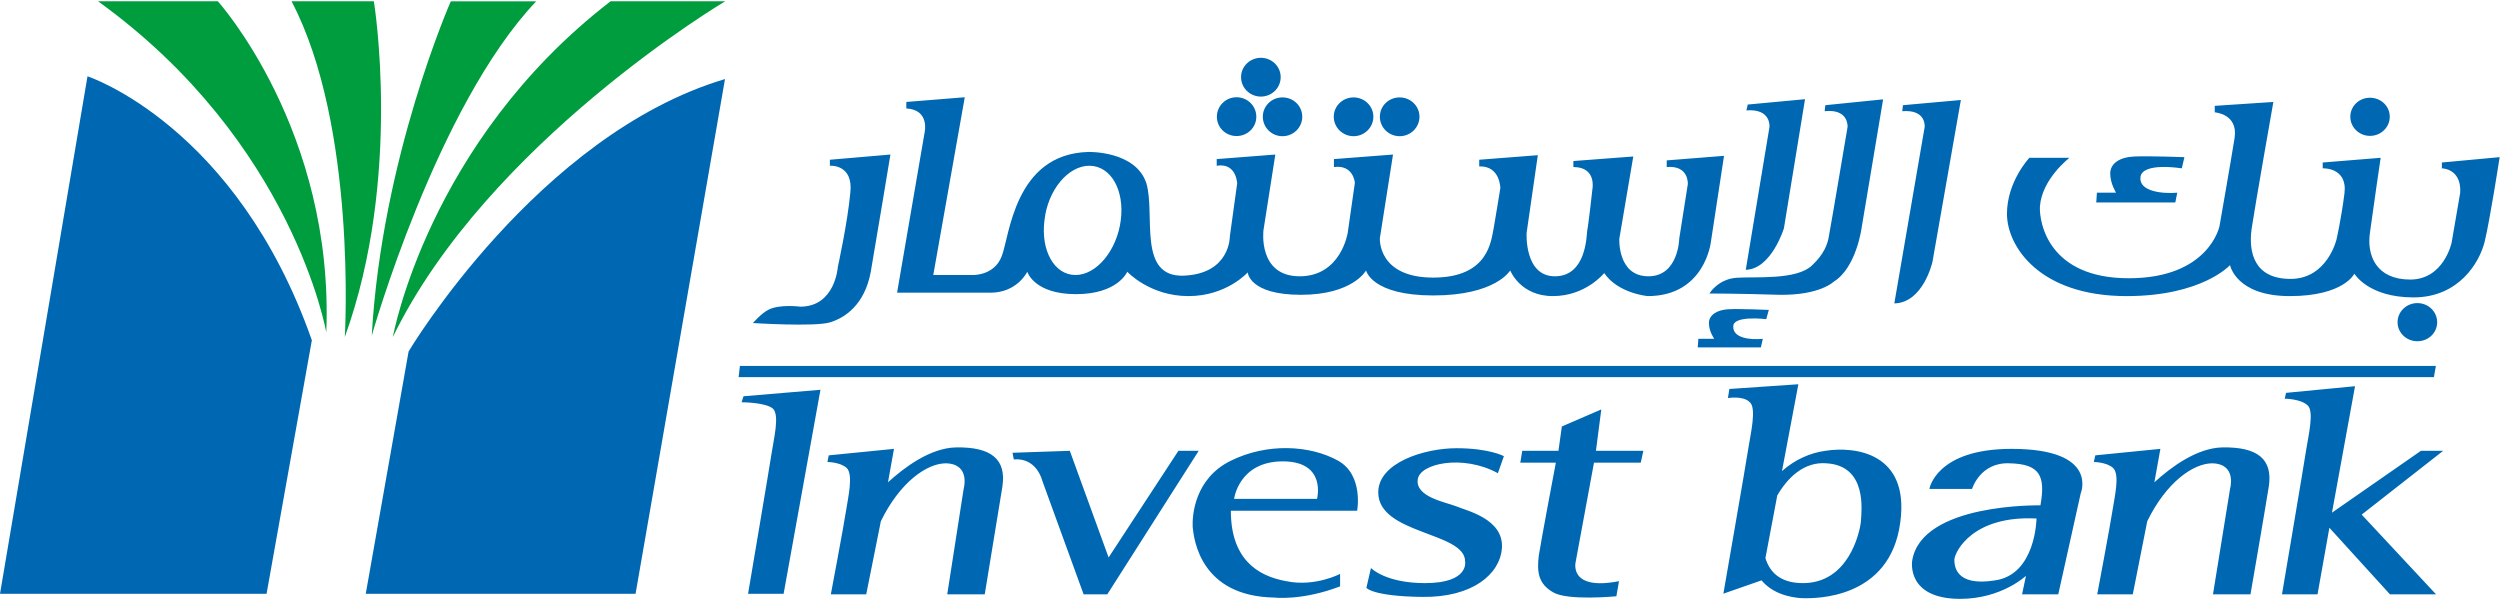 <svg version="1.2" xmlns="http://www.w3.org/2000/svg" viewBox="0 0 1540 369" width="1540" height="369">
	<title>MDA_Report_Q32023_English-pdf-svg-svg</title>
	<defs>
		<clipPath clipPathUnits="userSpaceOnUse" id="cp1">
			<path d="m-1647.31-592.02h4826.52v6828.53h-4826.52z"/>
		</clipPath>
	</defs>
	<style>
		.s0 { fill: #0068b3 } 
		.s1 { fill: #009d3e } 
	</style>
	<g id="Clip-Path: Clip-Path: Page 1" clip-path="url(#cp1)">
		<g id="Clip-Path: Page 1">
			<g id="Page 1">
				<path id="Path 8" fill-rule="evenodd" class="s0" d="m446.6 48.7l-55.1 317.1h-166.2l26.4-149.3c0 0 79.4-133.4 194.9-167.8zm-254.5 160.9l-27.9 156.2h-164.2l53.9-318.8c0 0 91.6 30 138.2 162.6z"/>
				<path id="path2" fill-rule="evenodd" class="s0" d="m458 244.1l47.4-4-22.7 125.7h-21.9c0 0 13.4-79.1 14.6-87.2 1.2-8.1 4.9-22.7 0.8-26.8-4.4-4-19.4-4-19.4-4zm280.4 33.6l-56.3 88.4h-14.6l-25.5-70.1c0 0-3.3-14.2-17.5-13l-0.8-4.1 35.3-1.2 23.9 65.7 43-65.7zm97.6 36.9h-77.8c0 29.6 16.2 40.2 34.1 43.4 17.8 3.7 33.2-4.5 33.2-4.5v7.7c-23.5 9-40.5 6.9-40.5 6.9-45.4-0.8-49.5-35.6-50.3-43.3-0.4-7.3 1.2-30.1 23.5-41 22.3-11 48.6-9.7 66.1 0 15.8 8.9 11.7 30.8 11.7 30.8zm-45.8-30.4c-27.1 0-30 23.1-30 23.1h51.1c0 0 6.1-23.1-21.1-23.1zm83.1 11.4c-1.2 10.5 17 13.7 23.5 16.2 6.5 2.8 29.6 7.7 28.4 25.9-1.2 15.8-17.9 30.4-49.1 30-30.8-0.4-34.4-5.6-34.4-5.6l2.8-12.2c0 0 8.9 9.3 33.3 9.3 27.5 0 24.7-13.4 24.7-13.4 0-18.2-53.5-16.6-53.5-42.5 0-18.3 28.4-27.2 48.2-27.2 20.3 0 29.2 4.9 29.2 4.9l-3.7 10.5c-21.4-11.8-48.6-6.1-49.4 4.1zm109.8-17.9h29.2l-1.6 7.3h-28.8l-11.3 61.2c0 0-4.5 17.9 26.7 11.8l-1.6 9.3c0 0-30 2.9-38.9-2.4-9.3-5.3-10.1-12.6-8.9-22.7 1.6-10.2 10.5-57.2 10.5-57.2h-21.9l1.2-7.3h22.3l2.1-15 24.3-10.5zm-365.6 21.9c-2.8 17.4-10.9 66.5-10.9 66.5h-23.1l10.1-64.9c0 0 4.5-15.4-10.9-15.8-11.8 0-28.4 11.7-40.1 35.7l-9 45h-21.8c0 0 8.1-43 9.3-51.1 1.2-8.1 4.8-22.7 0.4-26.8-4.1-3.6-11.8-3.6-11.8-3.6l0.8-4.1 40.2-4-3.7 20.6c10.2-9.3 26-21.1 41.8-21.5 21.8-0.4 31.2 7.3 28.7 24zm780.1 0c-2.8 17.4-11.3 66.5-11.3 66.5h-23.1l10.5-64.9c0 0 4.5-15.4-10.9-15.8-11.8 0-28.4 11.7-40.1 35.7l-8.9 45h-21.9c0 0 8.1-43 9.3-51.1 1.2-8.1 4.9-22.7 0.4-26.8-4.1-3.6-11.8-3.6-11.8-3.6l0.9-4.1 40.1-4-3.7 20.6c10.2-9.3 26-21.1 41.8-21.5 21.9-0.4 31.2 7.3 28.7 24zm107.4-21.9l-50.2 39.3 45.8 49.1h-28.4l-37.3-41-7.3 41h-21.9c0 0 13.8-81.5 15-89.6 1.3-8.2 4.9-23.2 0.8-26.8-4.4-4.1-14.1-4.1-14.1-4.1l0.8-3.6 42.5-4.1-14.2 77.9 54.8-38.1zm-223.3 26.3l-13.8 62.1h-22.3l2.4-11.4c0 0-15 14.2-40.5 14.2-33.6 0-29.6-23.5-29.6-23.5 5.7-35.7 79-34.1 79-34.1 3.3-18.2-0.4-25.5-19-25.9-18.2-0.8-23.1 15.8-23.1 15.8h-26.3c0 0 4-24.7 50.6-24.7 54.3 0 42.6 27.5 42.6 27.5zm-27.2 15.4c-39.3-2-50.2 20.3-50.6 25.2 0 3.2 0 17 25.1 12.9 25.1-3.6 25.5-38.1 25.5-38.1zm-83.9 2.1c-6.1 48.2-53.5 47-59.1 47-3.7 0-17.9-0.8-26.4-11l-23.5 8.2c0 0 14.2-81.5 15.4-89.7 1.2-8.1 5.3-24.7 0.8-28.3-4-4.1-13.4-2.5-13.4-2.5l0.9-5.6 42.5-2.9-10.1 53.5c8.1-7.3 17.8-11.3 26.7-12.5 18.3-2.9 51.9 1.2 46.2 43.8zm-45.4-36.1c-14.2-1.2-24.3 9.3-30.4 19.8l-7.3 38.6c2.5 8.1 8.6 15.4 23.1 15.4 28 0 34.9-30.8 35.7-37.7 0.4-6.9 4.1-34.5-21.1-36.1zm375.3-60l-1.2 6.9h-1044.3l0.8-6.9zm-1036.7-26.4c0 0 5.3-6.1 9.4-8.1 6.8-3.7 19.8-2 19.8-2 21.5 0 23.1-24.4 23.1-24.4 0 0 6.1-27.9 7.7-45.8 2-17.8-12.6-16.6-12.6-16.6v-3.7l37.3-3.2c0 0-8.5 51.5-12.1 72.2-3.7 20.2-15.8 28.4-25.2 31.2-9.3 2.8-47.4 0.4-47.4 0.4zm312.9-139.5c-6.7 0-12.2-5.3-12.2-12 0-6.6 5.5-11.9 12.2-11.9 6.7 0 12.2 5.3 12.2 11.9 0 6.7-5.5 12-12.2 12zm-207.1 21.9c0 0 3.2-13.8-11.3-14.6v-4l36-2.9-19.4 109.5h23.9c0 0 13.4 0.8 18.2-11.4 4.9-12.1 7.7-63.2 53.5-64.4 0 0 29.2-0.8 35.7 19.4 5.6 19.1-5.7 58 23.1 56.8 28.7-1.2 28.3-24.3 28.3-24.3l4.5-32.5c0 0-0.4-12.9-12.6-10.9v-4.1l36.1-2.8-7.3 46.6c0 0-3.6 28.4 22.3 28.4 25.5 0 29.6-26.8 29.6-26.8l4.4-30.8c0 0-0.8-11.3-12.9-9.7v-4.9l36.4-2.8-8.1 51.5c0 0-1.6 24.3 32.9 24.3 34.4 0 35.6-23.1 37.2-30.4 1.3-7.3 4.1-24.7 4.1-24.7 0 0 0-13.8-13-13.4v-4.1l36.1-2.8-6.9 47.8c0 0-1.6 26.8 17.4 26.8 19.1 0 19.5-24.3 19.9-28 0.8-3.6 3.2-25.5 3.2-25.5 0 0 2.9-13.8-11.7-13.8v-3.7l36.9-2.8-8.6 50.7c0 0-1.2 23.1 17.9 23.1 18.6 0 19-23.1 19-23.1l5.3-33.7c0 0 0.8-11.7-13-10.5v-4.1l35.3-2.8-8.1 53.1c0 0-3.7 33.3-38.9 33.3 0 0-18.3-1.6-26.8-14.2 0 0-11.3 14.2-31.6 14.2-20.2 0-26.3-15.8-26.3-15.8 0 0-8.9 15.4-47.4 15.4-38.1 0-41.4-15.4-41.4-15.4 0 0-8.1 15-40.1 15-32 0-32.8-13.8-32.8-13.8 0 0-13 14.6-36.5 14.6-23.9 0-37.7-15-37.7-15 0 0-5.7 13.8-31.6 13.8-25.9 0-30-13.8-30-13.8 0 0-6.1 12.9-22.7 12.9h-57.5zm220.4 2.5c-6.7 0-12.1-5.4-12.1-12 0-6.6 5.4-11.9 12.1-11.9 6.8 0 12.2 5.3 12.2 11.9 0 6.6-5.4 12-12.2 12zm43.8 0c-6.7 0-12.2-5.4-12.2-12 0-6.6 5.5-11.9 12.2-11.9 6.7 0 12.2 5.3 12.2 11.9 0 6.6-5.5 12-12.2 12zm28.4 0c-6.8 0-12.2-5.4-12.2-12 0-6.6 5.4-11.9 12.2-11.9 6.7 0 12.2 5.3 12.2 11.9 0 6.6-5.5 12-12.2 12zm207.5 87.2c11.3-0.8 37.2 1.6 46.6-7.7 7.3-6.9 9.7-13 10.5-19.1 1.2-6.1 11.3-66.1 11.3-66.1 0 0 0.9-11.3-14.1-9.7l0.4-3.7 35.6-3.6-13.3 79.5c0 0-3.3 24.3-17.1 32.8 0 0-8.5 8.5-33.6 8.1-24.7-0.8-43-0.8-43-0.8 0 0 5.3-8.9 16.7-9.7zm115.9-92.9c0 0 1.2-10.9-13.8-9.7l0.4-3.7 35.7-3.2-17.5 99.7c0 0-5.6 25.2-23.5 25.6zm-95.6 0c0 0 1.2-11.4-14.2-10.2l0.8-3.6 35.3-3.3-13 79.5c0 0-7.7 25.2-23.5 25.6zm-22.3 122.8c-0.4 7.3 10.5 8.5 18.2 7.7l-1.2 5.3h-38.9l0.4-5.3h9.8c0 0-3.3-4.4-3.3-9.7 0-4.9 4.9-8.1 11.8-8.5 7.3-0.4 25.1 0.4 25.1 0.4l-1.6 5.7c0 0-20.3-2.5-20.3 4.4zm-306-117.2c-6.7 0-12.1-5.3-12.1-11.9 0-6.6 5.4-12 12.1-12 6.8 0 12.2 5.4 12.2 12 0 6.6-5.4 11.9-12.2 11.9zm-99.2 85.6c12.9 0 25.5-15 27.9-33.7 2.4-18.6-6.1-33.6-19.4-33.6-13 0-25.6 15-27.6 33.6-2.4 18.7 6.1 33.7 19.1 33.7zm877.3-72.6c0 0-6.1 39.4-9.3 52.3-3.2 12.6-15.8 34.1-43.8 34.1-27.9 0-36.4-14.6-36.4-14.6 0 0-6.5 13.8-39.8 13.8-33.2 0-36.8-19.1-36.8-19.1 0 0-17.1 19.1-63.7 19.1-53.9 0-73.7-30.8-73.7-50.7 0-19.9 13.8-34.5 13.8-34.5h24.7c0 0-17 13-18.2 30-0.5 9.8 5.2 44.2 54.7 44.2 49.4 0 55.9-32 55.9-32 0 0 6.9-39.3 9.3-54.3 2.4-15-12.2-15.9-12.2-15.9v-4l36.1-2.4c0 0-11.3 64-13.4 78.2-2 14.6 1.7 30.8 24 30.8 22.6 0 28.3-24.3 28.3-24.3 0 0 2.9-12.6 4.9-28.4 2-16.2-13.4-15.4-13.4-15.4v-3.6l35.7-2.9c0 0-4.5 30.4-6.5 45.4-2.4 15 4 29.6 24.7 29.6 20.7 0 25.5-22.7 25.5-22.7l5.3-30.8c0.8-15-11.3-15-11.3-15v-3.6zm-199.8 27.9h-48.7l0.4-6h11.8c0 0-3.6-5.7-3.6-11.8 0-6.1 5.6-10.1 14.9-10.5 9-0.4 30.8 0.4 30.8 0.4l-1.6 6.9c0 0-24.7-4.1-25.5 5.6-0.8 8.6 13.4 10.2 22.7 9.4zm119.9-41c-6.7 0-12.1-5.3-12.1-11.8 0-6.5 5.4-11.7 12.1-11.7 6.8 0 12.2 5.2 12.2 11.7 0 6.5-5.4 11.8-12.2 11.8zm29.2 126.5c-6.7 0-12.2-5.2-12.2-11.7 0-6.5 5.5-11.8 12.2-11.8 6.8 0 12.2 5.3 12.2 11.8 0 6.5-5.4 11.7-12.2 11.7z"/>
				<path id="path3" fill-rule="evenodd" class="s1" d="m134.2 0.8c0 0 71.7 79.5 66.8 204 0 0-20.2-117.2-140.6-204zm241.9 0h70.6c0 0-146.3 86.8-204.7 206.8 0 0 21.5-120 134.1-206.8zm-163.7 206.8c0 0 7.7-129.7-32.8-206.8h50.7c0 0 17.8 108.3-17.9 206.8zm16.6-0.8c6.1-109.5 48.7-206 48.7-206h52.6c-61.5 64.9-101.3 206-101.3 206z"/>
			</g>
		</g>
	</g>
</svg>